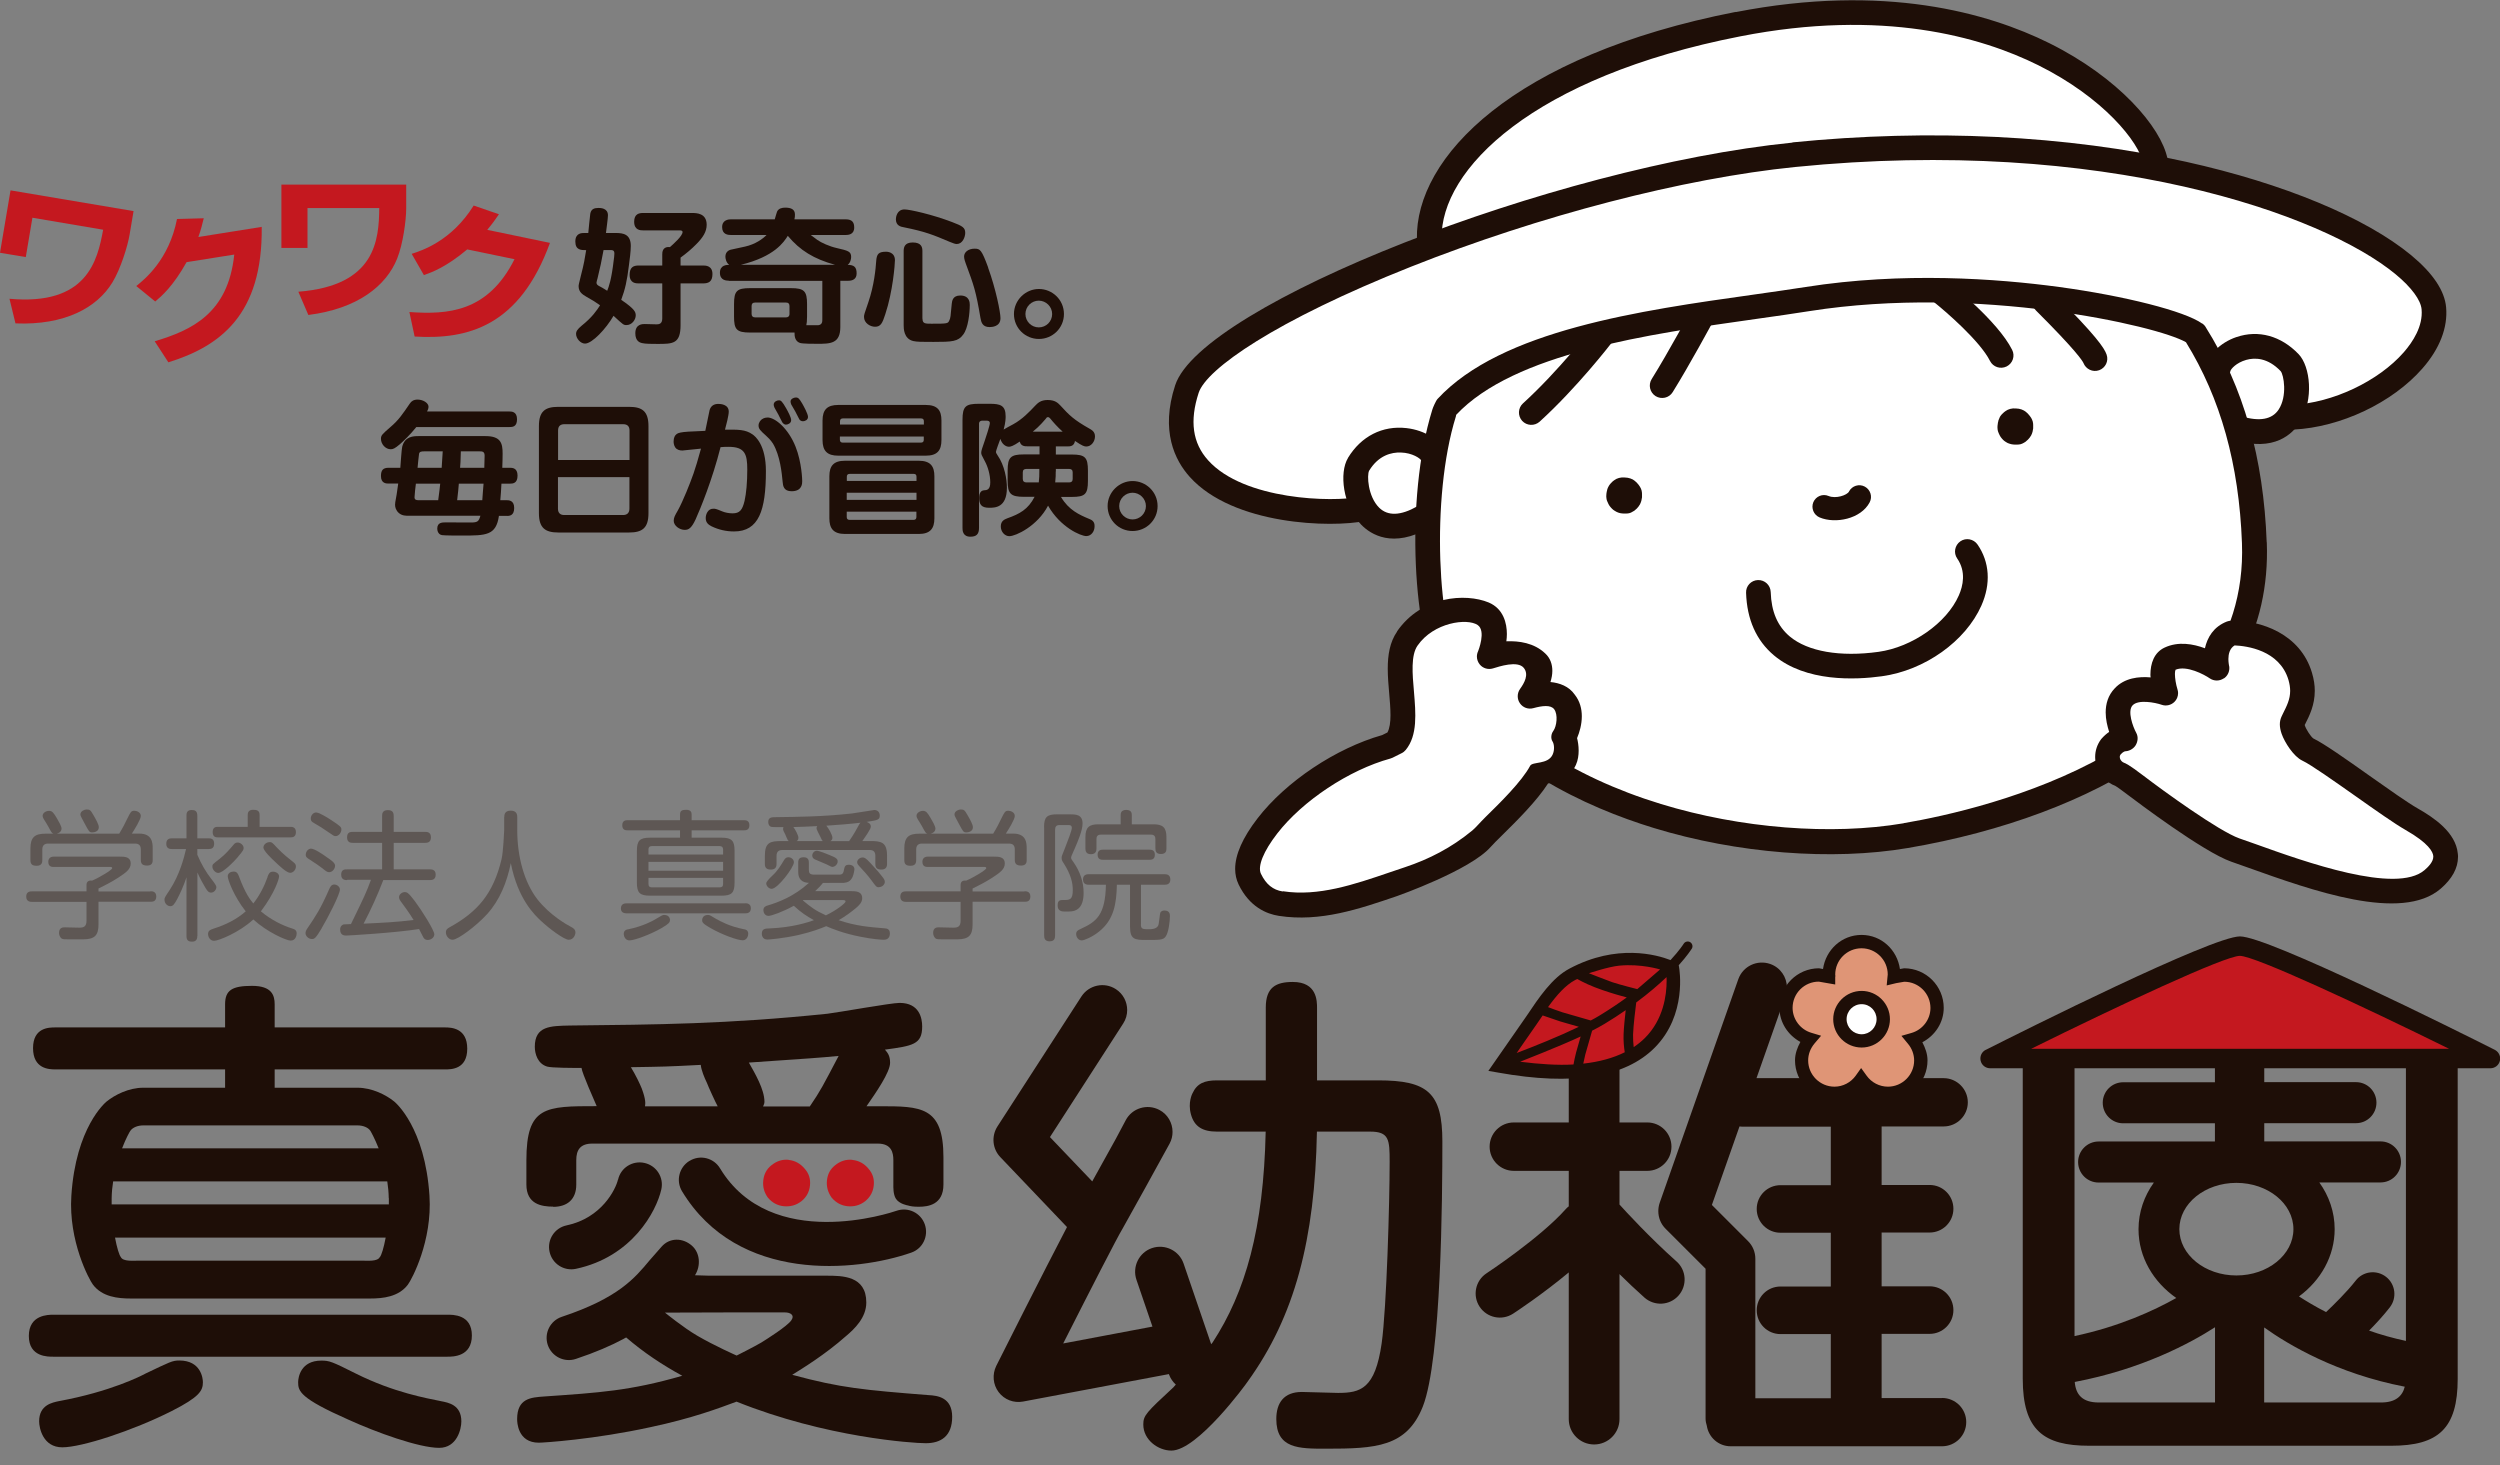 <svg width="157" height="92" viewBox="0 0 157 92" fill="none" xmlns="http://www.w3.org/2000/svg">
<rect x="0" y="0" width="157" height="92" fill="#808080" stroke="none"/>
<g clip-path="url(#clip0_96_1825)">
<path d="M3.47 67.159H14.136V68.309H8.995C8.089 68.309 7.21 68.758 6.695 69.175C6.615 69.241 4.758 70.794 4.481 75.096C4.296 77.932 5.591 80.35 5.836 80.674C6.417 81.448 7.409 81.547 8.208 81.547H23.243C24.043 81.547 25.034 81.448 25.616 80.674C25.86 80.35 27.156 77.932 26.971 75.096C26.693 70.794 24.836 69.241 24.757 69.175C24.241 68.758 23.362 68.309 22.45 68.309H17.249V67.159H27.949C28.332 67.159 29.343 67.159 29.343 65.857C29.343 64.555 28.332 64.522 27.949 64.522H17.249V63.068C17.249 62.507 17.071 61.912 15.828 61.912C14.586 61.912 14.136 62.176 14.136 63.068V64.522H3.47C3.086 64.522 2.075 64.522 2.075 65.824C2.075 67.126 3.08 67.159 3.47 67.159ZM23.851 78.943C23.713 79.24 23.052 79.168 22.701 79.168H8.737C8.38 79.168 7.726 79.24 7.587 78.943C7.488 78.824 7.342 78.361 7.223 77.72H24.221C24.102 78.361 23.957 78.824 23.858 78.943H23.851ZM24.42 75.242C24.42 75.374 24.42 75.513 24.42 75.638H7.012C7.012 75.506 7.012 75.374 7.012 75.242C7.019 74.878 7.052 74.528 7.105 74.191H24.321C24.373 74.528 24.407 74.878 24.413 75.242H24.42ZM23.257 71.012C23.296 71.072 23.527 71.481 23.779 72.116H7.666C7.911 71.481 8.142 71.072 8.188 71.012C8.334 70.801 8.658 70.675 8.995 70.675H22.45C22.794 70.675 23.118 70.801 23.257 71.012Z" fill="#1E0E07"/>
<path d="M28.088 82.564H3.351C3.027 82.564 1.811 82.564 1.811 83.899C1.811 85.234 3.027 85.201 3.351 85.201H28.094C28.451 85.201 29.634 85.201 29.634 83.866C29.634 82.531 28.418 82.564 28.094 82.564H28.088Z" fill="#1E0E07"/>
<path d="M27.678 87.99C26.819 87.812 24.744 87.455 22.371 86.272C20.831 85.499 20.686 85.446 20.177 85.446C18.875 85.446 18.723 86.51 18.723 86.807C18.723 87.369 18.842 87.812 21.862 89.147C23.613 89.947 26.31 90.925 27.579 90.925C28.702 90.925 28.973 89.742 28.973 89.266C28.973 88.228 28.174 88.083 27.671 87.99H27.678Z" fill="#1E0E07"/>
<path d="M11.261 85.439C10.819 85.439 10.667 85.532 9.127 86.265C8.862 86.411 6.933 87.395 3.734 87.984C3.291 88.076 2.458 88.222 2.458 89.259C2.458 89.676 2.696 90.892 3.912 90.892C5.128 90.892 8.327 89.854 10.786 88.612C12.53 87.726 12.742 87.336 12.742 86.801C12.742 86.563 12.623 85.439 11.261 85.439Z" fill="#1E0E07"/>
<path d="M49.52 72.843C49.93 72.882 50.267 73.074 50.544 73.405C50.802 73.702 50.908 74.046 50.868 74.436C50.829 74.845 50.65 75.176 50.333 75.433C50.003 75.691 49.633 75.79 49.223 75.751C48.826 75.711 48.496 75.533 48.225 75.215C47.987 74.885 47.888 74.522 47.934 74.132C47.974 73.742 48.139 73.424 48.436 73.186C48.767 72.915 49.13 72.797 49.527 72.836L49.52 72.843Z" fill="#C4181F"/>
<path d="M53.525 72.843C53.935 72.882 54.279 73.074 54.55 73.405C54.807 73.702 54.913 74.046 54.873 74.436C54.834 74.845 54.649 75.176 54.338 75.433C54.008 75.691 53.638 75.79 53.228 75.751C52.838 75.711 52.501 75.533 52.23 75.215C51.992 74.885 51.893 74.522 51.932 74.132C51.972 73.742 52.137 73.424 52.435 73.186C52.765 72.915 53.135 72.797 53.525 72.836V72.843Z" fill="#C4181F"/>
<path d="M38.807 74.085C38.668 74.68 37.789 76.491 35.582 76.954C34.829 77.112 34.346 77.852 34.511 78.606C34.67 79.359 35.41 79.842 36.164 79.683C39.686 78.936 41.213 76.094 41.53 74.7C41.702 73.947 41.233 73.206 40.479 73.034C39.726 72.863 38.979 73.332 38.814 74.085H38.807Z" fill="#1E0E07"/>
<path d="M34.736 75.79C35.622 75.79 36.19 75.321 36.19 74.396V72.856C36.19 72.235 36.428 71.818 37.195 71.818H55.124C55.984 71.818 56.103 72.38 56.103 72.856V74.396C56.103 74.541 56.083 75.01 56.268 75.288C56.479 75.612 56.995 75.698 56.995 75.698C57.206 75.757 57.352 75.784 57.709 75.784C58.27 75.784 59.248 75.665 59.248 74.389V72.671C59.248 69.472 57.828 69.472 55.217 69.472H54.417C55.012 68.613 55.898 67.338 55.898 66.743C55.898 66.267 55.719 66.095 55.574 65.917C57.325 65.679 57.913 65.593 57.913 64.463C57.913 63.934 57.735 62.982 56.492 62.982C55.957 62.982 52.673 63.577 51.959 63.663C45.621 64.317 41.233 64.344 35.78 64.403C34.564 64.43 33.586 64.43 33.586 65.738C33.586 66.181 33.765 66.802 34.359 66.981C34.624 67.067 36.078 67.067 36.52 67.067C36.554 67.397 37.32 69.109 37.472 69.466C34.24 69.466 33.057 69.466 33.057 72.869V74.383C33.057 75.625 34.003 75.777 34.749 75.777L34.736 75.79ZM52.666 66.313C51.655 68.236 51.542 68.474 50.855 69.486H47.921C47.98 69.367 48.007 69.274 48.007 69.188C48.007 68.415 47.412 67.41 47.029 66.73C50.968 66.459 51.417 66.432 52.659 66.313H52.666ZM44.008 66.875C44.035 67.199 44.246 67.701 44.392 67.999C44.478 68.236 44.953 69.274 45.072 69.479H40.506C40.532 69.3 40.565 69.063 40.301 68.355C40.182 68.058 39.944 67.556 39.62 67.02C41.662 66.987 41.874 66.987 44.002 66.875H44.008Z" fill="#1E0E07"/>
<path d="M43.301 72.902C42.647 73.299 42.435 74.158 42.832 74.812C46.341 80.615 53.783 79.868 57.226 78.665C57.953 78.414 58.33 77.621 58.079 76.894C57.827 76.167 57.034 75.784 56.307 76.035C55.99 76.147 48.43 78.685 45.218 73.371C44.821 72.711 43.962 72.499 43.308 72.902H43.301Z" fill="#1E0E07"/>
<path d="M9.444 55.97C9.543 55.97 9.814 55.97 9.814 56.301C9.814 56.631 9.57 56.631 9.444 56.631H6.186V58.046C6.186 58.733 5.955 58.984 5.241 58.991H4.349C4.051 58.991 3.946 58.991 3.866 58.938C3.76 58.858 3.708 58.706 3.708 58.587C3.708 58.237 3.965 58.237 4.064 58.237C4.084 58.237 4.943 58.257 4.97 58.257C5.234 58.257 5.433 58.211 5.433 57.821V56.638H2.016C1.93 56.638 1.646 56.638 1.646 56.307C1.646 55.977 1.91 55.977 2.016 55.977H5.433V55.574C5.433 55.395 5.532 55.27 5.783 55.303C6.239 55.111 7.045 54.629 7.045 54.523C7.045 54.444 6.986 54.444 6.867 54.444H3.364C3.278 54.444 3.033 54.444 3.033 54.12C3.033 53.908 3.166 53.796 3.377 53.796H7.521C7.818 53.796 8.208 53.796 8.208 54.232C8.208 54.583 7.911 54.801 7.435 55.111C6.946 55.428 6.556 55.614 6.186 55.799V55.984H9.444V55.97ZM7.488 52.349C7.726 51.965 7.845 51.714 7.997 51.404C8.202 50.994 8.235 50.915 8.433 50.915C8.572 50.915 8.843 51.001 8.843 51.245C8.843 51.457 8.446 52.098 8.281 52.349H8.737C9.556 52.349 9.589 52.917 9.589 53.281V54.001C9.589 54.113 9.589 54.358 9.239 54.358C8.935 54.358 8.843 54.232 8.843 54.001V53.353C8.843 53.096 8.73 52.977 8.473 52.977H3.027C2.769 52.977 2.657 53.109 2.657 53.353V54.001C2.657 54.127 2.65 54.371 2.307 54.371C2.036 54.371 1.91 54.285 1.91 54.014V53.287C1.91 52.574 2.194 52.355 2.848 52.355H3.357C3.252 52.322 3.232 52.276 3.027 51.899C2.994 51.827 2.796 51.516 2.763 51.463C2.736 51.417 2.677 51.324 2.677 51.232C2.677 51.047 2.895 50.921 3.08 50.921C3.285 50.921 3.371 51.053 3.562 51.371C3.668 51.549 3.866 51.886 3.866 52.038C3.866 52.151 3.794 52.296 3.562 52.355H7.488V52.349ZM5.862 51.179C6.021 51.457 6.206 51.774 6.206 51.952C6.206 52.223 5.908 52.276 5.803 52.276C5.611 52.276 5.598 52.243 5.314 51.714C5.076 51.278 5.049 51.225 5.049 51.146C5.049 50.928 5.327 50.835 5.426 50.835C5.644 50.835 5.684 50.868 5.862 51.179Z" fill="#5E5754"/>
<path d="M12.392 58.779C12.392 58.911 12.365 59.136 12.068 59.136C11.83 59.136 11.711 59.057 11.711 58.779V55.098C11.532 55.64 11.288 56.162 11.129 56.459C10.951 56.783 10.865 56.909 10.7 56.909C10.495 56.909 10.33 56.717 10.33 56.506C10.33 56.38 10.336 56.373 10.673 55.865C11.281 54.926 11.552 53.889 11.684 53.32H10.799C10.7 53.32 10.442 53.32 10.442 52.99C10.442 52.692 10.634 52.646 10.799 52.646H11.711V51.225C11.711 51.1 11.717 50.868 12.035 50.868C12.226 50.868 12.392 50.915 12.392 51.225V52.646H13.105C13.231 52.646 13.449 52.666 13.449 52.977C13.449 53.267 13.284 53.32 13.105 53.32H12.392V53.677C12.636 54.259 12.934 54.768 13.271 55.197C13.482 55.462 13.588 55.631 13.588 55.706C13.588 55.885 13.429 56.056 13.257 56.056C13.105 56.056 13.026 55.957 12.907 55.766C12.801 55.6 12.537 55.118 12.398 54.794V58.779H12.392ZM16.8 55.065C16.872 54.873 16.932 54.741 17.143 54.741C17.322 54.741 17.527 54.853 17.527 55.038C17.527 55.191 17.256 56.076 16.383 57.233C17.024 57.775 17.791 58.138 18.313 58.297C18.518 58.356 18.63 58.422 18.63 58.62C18.63 58.726 18.577 59.07 18.254 59.07C17.983 59.07 16.76 58.528 15.908 57.742C15.028 58.561 13.72 59.083 13.449 59.083C13.178 59.083 13.066 58.825 13.066 58.66C13.066 58.455 13.191 58.389 13.436 58.31C14.163 58.079 14.857 57.742 15.432 57.233C14.705 56.321 14.302 55.25 14.302 55.032C14.302 54.814 14.52 54.734 14.672 54.734C14.883 54.734 14.943 54.873 15.002 55.025C15.405 56.116 15.716 56.506 15.908 56.737C16.304 56.235 16.595 55.666 16.806 55.072L16.8 55.065ZM14.956 53.803C14.685 54.12 13.998 54.82 13.707 54.82C13.522 54.82 13.337 54.609 13.337 54.424C13.337 54.285 13.343 54.285 13.793 53.935C14.136 53.67 14.407 53.353 14.652 53.069C14.705 52.996 14.784 52.91 14.923 52.91C15.114 52.91 15.299 53.089 15.299 53.241C15.299 53.353 15.3 53.393 14.949 53.803H14.956ZM18.24 51.926C18.326 51.926 18.584 51.926 18.584 52.256C18.584 52.573 18.366 52.587 18.24 52.587H13.687C13.588 52.587 13.356 52.587 13.356 52.256C13.356 51.926 13.575 51.926 13.687 51.926H15.557V51.186C15.557 51.047 15.59 50.855 15.901 50.855C16.145 50.855 16.304 50.908 16.304 51.186V51.926H18.247H18.24ZM17.395 53.234C17.784 53.644 18.161 53.935 18.419 54.14C18.518 54.219 18.584 54.279 18.584 54.417C18.584 54.629 18.399 54.814 18.227 54.814C17.996 54.814 17.527 54.358 17.295 54.14C17.057 53.922 16.542 53.426 16.542 53.228C16.542 53.049 16.72 52.884 16.945 52.884C17.071 52.884 17.104 52.917 17.395 53.234Z" fill="#5E5754"/>
<path d="M20.203 58.297C19.82 58.938 19.741 58.971 19.589 58.971C19.377 58.971 19.186 58.786 19.186 58.601C19.186 58.495 19.238 58.396 19.324 58.27C19.807 57.556 20.117 57.114 20.686 55.812C20.739 55.699 20.811 55.547 20.99 55.547C21.155 55.547 21.347 55.68 21.347 55.865C21.347 56.162 20.6 57.623 20.197 58.297H20.203ZM19.536 53.294C19.741 53.294 20.276 53.651 20.507 53.822C20.772 54.001 21.043 54.179 21.043 54.364C21.043 54.55 20.884 54.774 20.666 54.774C20.554 54.774 20.474 54.715 20.21 54.503C20.051 54.378 19.84 54.232 19.397 53.948C19.285 53.875 19.179 53.816 19.205 53.624C19.232 53.433 19.384 53.294 19.536 53.294ZM19.873 51.027C20.064 51.027 20.613 51.377 20.844 51.529C21.406 51.899 21.439 51.952 21.439 52.098C21.439 52.289 21.274 52.507 21.082 52.507C20.977 52.507 20.97 52.501 20.607 52.25C20.316 52.045 20.018 51.853 19.721 51.688C19.542 51.589 19.516 51.536 19.516 51.371C19.516 51.272 19.628 51.02 19.866 51.02L19.873 51.027ZM21.796 55.27C21.697 55.27 21.426 55.27 21.426 54.926C21.426 54.583 21.677 54.596 21.796 54.596H23.997V52.93H22.153C22.054 52.93 21.796 52.93 21.796 52.587C21.796 52.243 22.027 52.243 22.153 52.243H23.997V51.245C23.997 51.139 23.997 50.875 24.347 50.875C24.618 50.875 24.724 50.981 24.724 51.245V52.243H26.706C26.806 52.243 27.063 52.243 27.063 52.587C27.063 52.91 26.832 52.93 26.706 52.93H24.724V54.596H26.991C27.096 54.596 27.361 54.596 27.361 54.926C27.361 55.243 27.143 55.27 26.991 55.27H24.07C23.713 56.208 23.296 57.12 22.834 58.006C24.109 57.947 24.902 57.907 25.973 57.775C25.682 57.292 25.391 56.916 25.167 56.605C25.087 56.492 25.061 56.426 25.061 56.34C25.061 56.156 25.266 56.023 25.411 56.023C25.556 56.023 25.642 56.05 26.052 56.592C26.508 57.2 27.275 58.429 27.275 58.673C27.275 58.885 27.057 59.03 26.865 59.03C26.673 59.03 26.601 58.905 26.561 58.819C26.528 58.746 26.356 58.409 26.317 58.343C24.79 58.587 21.855 58.753 21.743 58.753C21.644 58.753 21.36 58.753 21.36 58.376C21.36 58.138 21.525 58.072 21.578 58.052C21.604 58.052 22.014 58.032 22.041 58.032C22.906 56.248 23.006 56.05 23.296 55.25H21.803L21.796 55.27Z" fill="#5E5754"/>
<path d="M31.67 51.305C31.67 51.205 31.67 50.908 32.073 50.908C32.476 50.908 32.483 51.199 32.483 51.305V52.131C32.483 53.796 32.919 55.402 33.745 56.473C34.544 57.49 35.615 58.079 35.853 58.204C35.992 58.277 36.137 58.363 36.137 58.561C36.137 58.693 36.032 59.017 35.714 59.017C35.437 59.017 34.518 58.343 33.976 57.834C33.573 57.457 32.522 56.466 32.079 54.206C31.841 55.382 31.392 56.526 30.586 57.411C29.885 58.178 28.742 59.017 28.425 59.017C28.167 59.017 28.002 58.753 28.002 58.554C28.002 58.376 28.108 58.303 28.24 58.231C29.978 57.272 30.976 56.142 31.498 53.955C31.604 53.519 31.663 52.184 31.663 52.131V51.305H31.67Z" fill="#5E5754"/>
<path d="M46.797 56.724C46.877 56.724 47.154 56.724 47.154 57.041C47.154 57.358 46.883 57.358 46.797 57.358H39.362C39.283 57.358 38.992 57.358 38.992 57.054C38.992 56.73 39.27 56.73 39.362 56.73H46.797V56.724ZM42.706 52.606V52.144H39.409C39.309 52.144 39.078 52.144 39.078 51.827C39.078 51.509 39.323 51.509 39.409 51.509H42.706V51.159C42.706 50.921 42.812 50.855 43.09 50.855C43.414 50.855 43.434 51.04 43.434 51.159V51.509H46.731C46.817 51.509 47.062 51.509 47.062 51.827C47.062 52.144 46.817 52.144 46.731 52.144H43.434V52.606H45.31C45.958 52.606 46.13 52.798 46.13 53.426V55.435C46.13 56.076 45.945 56.248 45.31 56.248H40.823C40.175 56.248 39.997 56.063 39.997 55.435V53.426C39.997 52.785 40.182 52.606 40.823 52.606H42.7H42.706ZM42.072 57.788C42.072 57.92 42.019 58.006 41.537 58.29C40.816 58.7 39.832 59.057 39.528 59.057C39.27 59.057 39.171 58.799 39.171 58.654C39.171 58.416 39.356 58.369 39.468 58.356C40.38 58.171 41.021 57.814 41.127 57.748C41.59 57.471 41.609 57.457 41.709 57.457C42.059 57.457 42.079 57.742 42.079 57.788H42.072ZM40.724 53.664H45.41V53.347C45.41 53.208 45.337 53.135 45.198 53.135H40.942C40.79 53.135 40.724 53.208 40.724 53.347V53.664ZM45.41 54.127H40.724V54.682H45.41V54.127ZM40.724 55.131V55.514C40.724 55.673 40.803 55.726 40.942 55.726H45.198C45.33 55.726 45.41 55.673 45.41 55.514V55.131H40.724ZM45.033 57.735C45.191 57.834 45.833 58.184 46.692 58.35C46.817 58.369 46.989 58.402 46.989 58.647C46.989 58.799 46.89 59.05 46.639 59.05C46.308 59.05 45.337 58.693 44.61 58.277C44.121 57.999 44.094 57.907 44.094 57.788C44.094 57.735 44.114 57.457 44.464 57.457C44.57 57.457 44.59 57.477 45.033 57.742V57.735Z" fill="#5E5754"/>
<path d="M53.453 55.964C53.723 55.964 54.146 55.964 54.146 56.413C54.146 56.671 53.941 56.869 53.743 57.034C53.486 57.252 53.056 57.57 52.666 57.788C53.763 58.158 54.589 58.217 55.534 58.297C55.673 58.303 55.885 58.33 55.885 58.614C55.885 58.7 55.878 59.017 55.501 59.017C55.369 59.017 54.801 58.984 54.027 58.825C52.963 58.614 52.283 58.336 51.886 58.164C51.556 58.303 51.007 58.515 50.194 58.706C49.183 58.938 48.278 59.004 48.192 59.004C47.848 59.004 47.842 58.673 47.842 58.634C47.842 58.316 48.073 58.31 48.357 58.303C49.778 58.244 50.743 57.92 51.113 57.788C50.637 57.517 50.313 57.312 49.851 56.882C49.176 57.259 48.443 57.517 48.264 57.517C48.033 57.517 47.941 57.305 47.941 57.16C47.941 56.949 48.099 56.896 48.212 56.863C48.859 56.671 49.864 56.301 50.802 55.442C50.597 55.435 50.128 55.395 50.128 54.748V54.179C50.128 53.941 50.214 53.836 50.478 53.836C50.776 53.836 50.796 54.054 50.796 54.173V54.629C50.796 54.84 50.875 54.906 51.053 54.926H52.712C52.944 54.926 52.97 54.801 53.016 54.55C53.049 54.391 53.115 54.305 53.307 54.305C53.433 54.305 53.657 54.358 53.657 54.583C53.657 54.682 53.605 54.913 53.545 55.065C53.419 55.336 53.248 55.415 53.01 55.442C52.877 55.448 51.906 55.448 51.681 55.448C51.582 55.574 51.45 55.726 51.192 55.964H53.466H53.453ZM54.642 52.818C55.31 52.818 55.706 52.864 55.706 53.73V54.265C55.706 54.483 55.594 54.609 55.349 54.609C55.105 54.609 54.972 54.523 54.972 54.265V53.756C54.972 53.512 54.873 53.38 54.616 53.38H49.137C48.892 53.38 48.767 53.492 48.767 53.756V54.265C48.767 54.503 48.635 54.609 48.41 54.609C48.185 54.609 48.033 54.53 48.033 54.265V53.763C48.033 52.897 48.357 52.818 49.097 52.818H49.533C49.48 52.772 49.461 52.758 49.381 52.56C49.309 52.382 49.295 52.355 49.229 52.236C49.176 52.131 49.176 52.084 49.176 52.058C49.176 51.998 49.196 51.972 49.203 51.946C48.945 51.946 48.509 51.946 48.436 51.926C48.278 51.88 48.245 51.721 48.245 51.622C48.245 51.318 48.476 51.318 48.734 51.318C50.075 51.298 51.648 51.291 53.492 51.087C53.723 51.06 54.86 50.868 54.906 50.868C55.204 50.868 55.25 51.126 55.25 51.212C55.25 51.476 55.138 51.509 54.424 51.615C54.563 51.661 54.688 51.747 54.688 51.913C54.688 52.078 54.305 52.6 54.153 52.818H54.642ZM49.857 54.153C49.857 54.47 48.84 55.818 48.463 55.818C48.278 55.818 48.119 55.633 48.119 55.475C48.119 55.391 48.256 55.221 48.529 54.966C48.826 54.695 49.031 54.358 49.249 53.994C49.348 53.842 49.441 53.836 49.54 53.836C49.639 53.836 49.857 53.935 49.857 54.153ZM51.675 52.818C51.615 52.765 51.602 52.739 51.523 52.56C51.49 52.481 51.278 52.111 51.278 52.018C51.278 51.946 51.305 51.913 51.324 51.88C50.948 51.906 50.102 51.932 49.824 51.939C49.93 52.071 50.141 52.455 50.141 52.613C50.141 52.739 50.082 52.778 50.036 52.818H51.675ZM50.439 56.526L50.419 56.545C50.908 56.955 51.192 57.18 51.866 57.484C52.541 57.16 53.102 56.717 53.102 56.611C53.102 56.532 53.003 56.526 52.944 56.526H50.432H50.439ZM52.289 54.444C52.23 54.444 52.177 54.424 51.913 54.285C51.8 54.232 51.278 54.014 51.172 53.968C51.1 53.935 51.007 53.862 51.007 53.73C51.007 53.598 51.12 53.426 51.298 53.426C51.43 53.426 51.939 53.631 52.098 53.697C52.534 53.875 52.606 53.941 52.606 54.107C52.606 54.259 52.448 54.437 52.289 54.437V54.444ZM53.327 52.818C53.611 52.415 53.809 52.045 53.836 51.992C53.968 51.747 53.988 51.714 54.041 51.668C53.426 51.741 52.435 51.82 51.893 51.853C52.025 52.005 52.276 52.421 52.276 52.62C52.276 52.745 52.197 52.785 52.151 52.825H53.327V52.818ZM55.197 55.719C55.039 55.719 55.012 55.673 54.735 55.296C54.477 54.946 54.259 54.715 53.935 54.364C53.902 54.331 53.829 54.239 53.829 54.146C53.829 53.994 53.994 53.849 54.173 53.849C54.285 53.849 54.378 53.882 54.688 54.226C55.025 54.583 55.296 54.9 55.382 55.025C55.495 55.164 55.567 55.263 55.567 55.382C55.567 55.541 55.402 55.713 55.197 55.713V55.719Z" fill="#5E5754"/>
<path d="M64.337 55.97C64.436 55.97 64.707 55.97 64.707 56.301C64.707 56.631 64.463 56.631 64.337 56.631H61.079V58.046C61.079 58.733 60.848 58.984 60.134 58.991H59.242C58.944 58.991 58.839 58.991 58.759 58.938C58.654 58.858 58.601 58.706 58.601 58.587C58.601 58.237 58.852 58.237 58.958 58.237C58.977 58.237 59.837 58.257 59.863 58.257C60.127 58.257 60.326 58.211 60.326 57.821V56.638H56.909C56.823 56.638 56.539 56.638 56.539 56.307C56.539 55.977 56.803 55.977 56.909 55.977H60.326V55.574C60.326 55.395 60.425 55.27 60.676 55.303C61.132 55.111 61.938 54.629 61.938 54.523C61.938 54.444 61.879 54.444 61.76 54.444H58.257C58.171 54.444 57.927 54.444 57.927 54.12C57.927 53.908 58.059 53.796 58.27 53.796H62.414C62.712 53.796 63.101 53.796 63.101 54.232C63.101 54.583 62.804 54.801 62.328 55.111C61.839 55.428 61.449 55.614 61.079 55.799V55.984H64.337V55.97ZM62.374 52.349C62.612 51.965 62.731 51.714 62.883 51.404C63.088 50.994 63.121 50.915 63.319 50.915C63.458 50.915 63.729 51.001 63.729 51.245C63.729 51.457 63.333 52.098 63.167 52.349H63.623C64.443 52.349 64.476 52.917 64.476 53.281V54.001C64.476 54.113 64.476 54.358 64.126 54.358C63.822 54.358 63.729 54.232 63.729 54.001V53.353C63.729 53.096 63.617 52.977 63.359 52.977H57.907C57.649 52.977 57.537 53.109 57.537 53.353V54.001C57.537 54.127 57.53 54.371 57.187 54.371C56.916 54.371 56.79 54.285 56.79 54.014V53.287C56.79 52.574 57.068 52.355 57.728 52.355H58.237C58.132 52.322 58.112 52.276 57.907 51.899C57.874 51.827 57.675 51.516 57.642 51.463C57.616 51.417 57.557 51.324 57.557 51.232C57.557 51.047 57.775 50.921 57.96 50.921C58.165 50.921 58.251 51.053 58.442 51.371C58.548 51.549 58.746 51.886 58.746 52.038C58.746 52.151 58.673 52.296 58.442 52.355H62.368L62.374 52.349ZM60.755 51.179C60.914 51.457 61.099 51.774 61.099 51.952C61.099 52.223 60.801 52.276 60.696 52.276C60.504 52.276 60.491 52.243 60.207 51.714C59.969 51.278 59.942 51.225 59.942 51.146C59.942 50.928 60.227 50.835 60.319 50.835C60.537 50.835 60.577 50.868 60.755 51.179Z" fill="#5E5754"/>
<path d="M65.566 51.952C65.566 51.304 65.751 51.139 66.392 51.139H67.133C67.562 51.139 67.985 51.139 67.985 51.721C67.985 52.144 67.695 52.825 67.496 53.281C67.305 53.71 67.265 53.796 67.265 53.862C67.265 53.941 67.311 54.001 67.43 54.166C67.813 54.721 68.051 55.376 68.051 56.056C68.051 56.486 67.972 56.935 67.615 57.134C67.424 57.246 67.238 57.246 66.842 57.246C66.65 57.246 66.419 57.186 66.419 56.869C66.419 56.519 66.578 56.519 66.816 56.519C67.159 56.519 67.371 56.519 67.371 55.904C67.371 55.415 67.245 54.92 66.809 54.226C66.71 54.087 66.67 54.008 66.67 53.869C66.67 53.77 66.697 53.717 66.882 53.254C67.073 52.778 67.311 52.137 67.311 51.998C67.311 51.813 67.172 51.813 67.08 51.813H66.538C66.333 51.813 66.26 51.919 66.26 52.104V58.746C66.26 58.931 66.214 59.116 65.917 59.116C65.593 59.116 65.573 58.885 65.573 58.746V51.952H65.566ZM71.647 58.052C71.647 58.356 71.779 58.356 72.175 58.356C72.528 58.356 72.724 58.248 72.763 58.032C72.79 57.92 72.836 57.424 72.863 57.332C72.909 57.2 73.048 57.18 73.127 57.18C73.471 57.18 73.471 57.438 73.471 57.53C73.471 57.834 73.391 58.568 73.2 58.819C73.041 59.03 72.869 59.03 71.964 59.03C71.27 59.03 70.966 58.997 70.966 58.204V55.561H70.14C70.113 56.764 69.955 57.755 69.023 58.502C68.6 58.845 68.084 59.057 67.932 59.057C67.714 59.057 67.582 58.839 67.582 58.66C67.582 58.475 67.695 58.416 67.853 58.343C68.871 57.88 69.413 57.457 69.452 55.561H68.388C68.289 55.561 68.012 55.561 68.012 55.23C68.012 54.9 68.296 54.9 68.388 54.9H73.127C73.226 54.9 73.497 54.9 73.497 55.23C73.497 55.561 73.233 55.561 73.127 55.561H71.653V58.046L71.647 58.052ZM72.446 51.767C73.008 51.767 73.252 51.952 73.252 52.574V53.274C73.252 53.4 73.246 53.631 72.909 53.631C72.611 53.631 72.559 53.466 72.559 53.274V52.692C72.559 52.54 72.499 52.415 72.281 52.415H69.135C68.924 52.415 68.858 52.527 68.858 52.692V53.274C68.858 53.373 68.858 53.644 68.514 53.644C68.19 53.644 68.164 53.426 68.164 53.274V52.574C68.164 51.939 68.421 51.767 68.97 51.767H70.378V51.186C70.378 51.106 70.378 50.862 70.728 50.862C71.045 50.862 71.078 51.053 71.078 51.186V51.767H72.446ZM69.274 53.994C69.175 53.994 68.93 53.994 68.93 53.677C68.93 53.36 69.175 53.36 69.274 53.36H72.182C72.288 53.36 72.525 53.36 72.525 53.677C72.525 53.994 72.288 53.994 72.182 53.994H69.274Z" fill="#5E5754"/>
<path d="M67.014 77.046C65.586 79.775 62.936 85.036 62.566 85.776C62.302 86.312 62.355 86.946 62.712 87.422C63.068 87.898 63.663 88.129 64.251 88.017L73.411 86.292V86.312C73.504 86.569 73.656 86.781 73.841 86.953L73.689 87.125C71.984 88.704 71.799 88.889 71.799 89.457C71.799 90.436 72.744 91.097 73.563 91.097C75.202 91.097 78.262 86.913 78.355 86.761C81.315 82.657 82.578 77.839 82.703 71.065H86.041C87.237 71.065 87.27 71.567 87.27 72.955C87.27 75.513 87.078 82.155 86.768 84.362C86.358 87.224 85.446 87.475 84.025 87.475C83.681 87.475 82.075 87.415 81.758 87.415C80.621 87.415 80.152 88.109 80.152 89.114C80.152 90.978 81.567 90.978 83.272 90.978C86.391 90.978 88.341 90.878 89.352 88.334C90.522 85.367 90.581 75.156 90.581 71.686C90.581 68.633 89.669 67.847 86.55 67.847H82.71V63.306C82.71 62.864 82.71 61.667 81.19 61.667C80.119 61.667 79.491 62.011 79.491 63.273V67.847H76.431C75.645 67.847 75.176 68.032 74.885 68.666C74.885 68.666 74.581 69.228 74.793 69.988C75.004 70.748 75.513 71.065 76.425 71.065H79.485C79.353 77.145 78.222 81.15 76.141 84.322L76.061 84.415L74.33 79.353C74.052 78.54 73.167 78.103 72.341 78.381C71.528 78.659 71.091 79.551 71.369 80.37L72.374 83.311C71.105 83.549 68.745 83.999 66.769 84.369C68.395 81.157 70.193 77.647 70.49 77.172C70.622 76.96 73.253 72.189 73.451 71.819C73.576 71.587 73.636 71.336 73.636 71.085C73.636 70.523 73.338 69.981 72.81 69.704C72.05 69.3 71.098 69.585 70.695 70.351C70.503 70.715 70.292 71.105 70.08 71.508C70.08 71.508 68.996 73.457 68.593 74.191C67.721 73.272 66.578 72.083 65.937 71.409C66.954 69.829 70.536 64.278 70.536 64.278C70.708 64.013 70.787 63.723 70.787 63.432C70.787 62.916 70.536 62.414 70.074 62.117C69.347 61.647 68.382 61.859 67.913 62.579L62.639 70.741C62.249 71.349 62.322 72.149 62.824 72.671L67.007 77.059L67.014 77.046Z" fill="#1E0E07"/>
<path d="M156.392 66.478C156.392 66.478 142.361 59.42 140.663 59.42C138.964 59.42 124.974 66.478 124.974 66.478H156.392Z" fill="#C4181F"/>
<path d="M124.703 65.93C124.451 66.055 124.319 66.34 124.385 66.617C124.451 66.895 124.696 67.087 124.98 67.087H156.399C156.683 67.087 156.927 66.895 156.993 66.617C157.06 66.346 156.927 66.062 156.676 65.93C154.31 64.74 142.427 58.806 140.67 58.806C138.912 58.806 127.062 64.74 124.709 65.93H124.703ZM140.663 60.028C141.601 60.028 148.276 63.141 153.801 65.864H127.558C133.063 63.141 139.724 60.028 140.663 60.028Z" fill="#1E0E07"/>
<path d="M127.029 66.188V86.589C127.029 89.808 128.331 90.793 131.199 90.793H150.173C153.134 90.793 154.343 89.709 154.343 86.589V66.188H127.035H127.029ZM151.092 66.32V84.21C150.266 84.032 149.492 83.814 148.779 83.562C149.215 83.12 149.691 82.604 150.08 82.102C150.543 81.507 150.437 80.648 149.843 80.185C149.248 79.723 148.389 79.828 147.933 80.43C147.371 81.15 146.538 81.963 146.076 82.399C145.408 82.056 144.833 81.712 144.377 81.415C145.745 80.41 146.617 78.883 146.617 77.191C146.617 76.114 146.261 75.103 145.653 74.257H149.499C150.206 74.257 150.781 73.682 150.781 72.968C150.781 72.255 150.206 71.68 149.499 71.68H142.196V70.536H147.959C148.666 70.536 149.241 69.961 149.241 69.248C149.241 68.534 148.666 67.959 147.959 67.959H142.196V66.313H151.105L151.092 66.32ZM140.445 74.284C142.421 74.284 144.027 75.585 144.027 77.191C144.027 78.797 142.421 80.099 140.445 80.099C138.469 80.099 136.863 78.797 136.863 77.191C136.863 75.585 138.469 74.284 140.445 74.284ZM139.097 66.32V67.966H133.334C132.627 67.966 132.052 68.54 132.052 69.254C132.052 69.968 132.627 70.543 133.334 70.543H139.097V71.686H131.794C131.087 71.686 130.505 72.261 130.505 72.975C130.505 73.689 131.08 74.264 131.794 74.264H135.263C134.655 75.11 134.299 76.121 134.299 77.198C134.299 78.949 135.23 80.509 136.671 81.514C135.263 82.307 133.083 83.311 130.28 83.906V66.32H139.097ZM130.294 86.787C134.51 85.988 137.557 84.349 139.103 83.351V88.076H131.8C130.769 88.076 130.36 87.581 130.294 86.787ZM149.532 88.076H142.19V83.364C143.723 84.461 146.769 86.265 151.019 87.085C150.867 87.693 150.424 88.076 149.532 88.076Z" fill="#1E0E07"/>
<path d="M121.947 87.799H118.166V83.767H121.18C122.006 83.767 122.674 83.1 122.674 82.274C122.674 81.448 122.006 80.78 121.18 80.78H118.166V77.403H121.18C122.006 77.403 122.674 76.736 122.674 75.909C122.674 75.083 122.006 74.416 121.18 74.416H118.166V70.741H122.059C122.898 70.741 123.579 70.061 123.579 69.228C123.579 68.395 122.898 67.708 122.059 67.708H110.308C111.28 64.945 112.126 62.54 112.126 62.54C112.185 62.368 112.218 62.189 112.218 62.017C112.218 61.37 111.815 60.762 111.168 60.537C110.348 60.253 109.456 60.676 109.165 61.495L104.228 75.539C104.169 75.711 104.142 75.889 104.142 76.061C104.142 76.471 104.301 76.874 104.605 77.172C104.605 77.172 106.449 79.016 107.11 79.676V89.087C107.11 89.246 107.143 89.398 107.189 89.543C107.301 90.264 107.923 90.826 108.683 90.826H121.96C122.799 90.826 123.48 90.145 123.48 89.305C123.48 88.466 122.799 87.792 121.96 87.792L121.947 87.799ZM109.244 70.741C109.291 70.741 109.337 70.754 109.39 70.754H114.974V74.429H111.815C110.989 74.429 110.322 75.097 110.322 75.923C110.322 76.749 110.989 77.416 111.815 77.416H114.974V80.793H111.815C110.989 80.793 110.322 81.461 110.322 82.287C110.322 83.113 110.989 83.781 111.815 83.781H114.974V87.812H110.236V79.049C110.236 78.632 110.07 78.229 109.773 77.938C109.773 77.938 108.326 76.491 107.506 75.671C107.724 75.057 108.438 73.028 109.238 70.748L109.244 70.741Z" fill="#1E0E07"/>
<path d="M101.704 73.53H103.448C104.288 73.53 104.968 72.849 104.968 72.01C104.968 71.171 104.288 70.49 103.448 70.49H101.704V64.218C101.704 63.339 100.99 62.626 100.111 62.626C99.232 62.626 98.518 63.339 98.518 64.218V70.49H95.068C94.229 70.49 93.548 71.171 93.548 72.01C93.548 72.849 94.229 73.53 95.068 73.53H98.518V75.757C98.445 75.81 98.379 75.876 98.32 75.942C96.721 77.74 93.39 79.941 93.357 79.961C92.656 80.417 92.458 81.362 92.92 82.062C93.383 82.763 94.322 82.954 95.022 82.498C95.128 82.432 96.853 81.296 98.518 79.908V89.121C98.518 89.999 99.232 90.713 100.111 90.713C100.99 90.713 101.704 89.999 101.704 89.121V80.013C102.193 80.496 102.721 80.998 103.27 81.487C103.898 82.042 104.856 81.99 105.411 81.362C105.966 80.734 105.913 79.775 105.286 79.22C103.627 77.747 102.06 76.041 101.704 75.645V73.53Z" fill="#1E0E07"/>
<path d="M39.184 84.071C38.371 84.507 37.38 84.937 36.164 85.34C35.437 85.585 34.644 85.188 34.399 84.461C34.155 83.728 34.551 82.941 35.278 82.697C38.84 81.514 39.871 80.258 40.79 79.154L41.55 78.288C42.059 77.714 42.872 77.72 43.453 78.229C43.975 78.692 44.015 79.505 43.645 80.086L44.537 80.113H51.886C52.897 80.113 54.404 80.113 54.404 81.798C54.404 82.749 53.664 83.457 53.129 83.906C51.794 85.089 50.373 85.948 49.752 86.338C52.831 87.171 54.252 87.29 58.317 87.614C58.878 87.64 59.797 87.759 59.797 88.975C59.797 90.191 59.09 90.634 58.138 90.634C57.339 90.634 51.86 90.277 46.255 88.023C45.132 88.44 43.499 89.061 40.863 89.623C37.334 90.396 34.135 90.601 33.837 90.601C32.502 90.601 32.476 89.299 32.476 89.12C32.476 87.819 33.335 87.759 34.161 87.7C37.598 87.462 39.587 87.343 42.845 86.398C41.576 85.704 40.413 84.93 39.323 83.992L39.177 84.071H39.184ZM43.784 83.88C44.854 84.507 46.262 85.129 46.262 85.129C46.262 85.129 47.432 84.54 47.802 84.316C48.126 84.118 49.434 83.291 49.692 82.921C49.923 82.591 49.646 82.419 49.282 82.419H45.978C45.568 82.419 41.761 82.432 41.761 82.432C41.761 82.432 42.918 83.377 43.784 83.88Z" fill="#1E0E07"/>
<path d="M121.649 63.3C121.649 62.156 120.724 61.231 119.587 61.231C119.363 61.231 119.158 61.277 118.953 61.337C118.953 61.291 118.966 61.244 118.966 61.198C118.966 60.061 118.034 59.136 116.904 59.136C115.774 59.136 114.836 60.061 114.836 61.198C114.836 61.244 114.849 61.291 114.849 61.337C114.65 61.277 114.446 61.231 114.234 61.231C113.091 61.231 112.166 62.15 112.166 63.3C112.166 64.231 112.793 65.011 113.639 65.263C113.329 65.619 113.137 66.082 113.137 66.597C113.137 67.741 114.062 68.659 115.206 68.659C115.893 68.659 116.508 68.309 116.878 67.787C117.254 68.309 117.869 68.659 118.556 68.659C119.693 68.659 120.618 67.734 120.618 66.597C120.618 66.089 120.427 65.632 120.129 65.276C120.995 65.031 121.636 64.245 121.636 63.3H121.649Z" fill="#DF9576"/>
<path d="M114.485 60.854C114.373 60.834 114.234 60.808 114.234 60.808C112.866 60.808 111.749 61.925 111.749 63.293C111.749 64.198 112.278 65.005 113.064 65.434C112.866 65.798 112.727 66.181 112.727 66.591C112.727 67.959 113.844 69.076 115.212 69.076C115.84 69.076 116.435 68.825 116.884 68.402C117.34 68.825 117.942 69.076 118.563 69.076C119.931 69.076 121.048 67.966 121.048 66.591C121.048 66.188 120.909 65.811 120.724 65.454C121.524 65.031 122.066 64.218 122.066 63.293C122.066 61.925 120.955 60.808 119.581 60.808C119.581 60.808 119.435 60.834 119.316 60.854C119.144 59.651 118.153 58.713 116.904 58.713C115.655 58.713 114.657 59.651 114.485 60.854ZM115.265 61.324L115.252 61.205C115.252 60.293 115.992 59.552 116.904 59.552C117.816 59.552 118.55 60.293 118.55 61.198L118.536 61.337L118.484 61.885L119.085 61.74L119.587 61.654C120.493 61.654 121.233 62.394 121.233 63.3C121.233 64.027 120.737 64.674 120.03 64.873L119.409 65.051L119.819 65.547C120.07 65.844 120.208 66.221 120.208 66.597C120.208 67.503 119.468 68.243 118.563 68.243C118.034 68.243 117.532 67.985 117.221 67.549L116.878 67.073L116.541 67.549C116.23 67.985 115.728 68.243 115.206 68.243C114.294 68.243 113.553 67.503 113.553 66.597C113.553 66.207 113.692 65.844 113.95 65.533L114.366 65.044L113.752 64.859C113.058 64.654 112.575 64.007 112.575 63.293C112.575 62.381 113.315 61.647 114.221 61.647L115.252 61.826V61.324H115.265Z" fill="#1E0E07"/>
<path d="M115.549 64.007C115.549 63.253 116.164 62.645 116.911 62.645C117.657 62.645 118.272 63.253 118.272 64.007C118.272 64.76 117.664 65.368 116.911 65.368C116.157 65.368 115.549 64.76 115.549 64.007Z" fill="white"/>
<path d="M115.126 64.007C115.126 64.985 115.926 65.785 116.911 65.785C117.895 65.785 118.688 64.985 118.688 64.007C118.688 63.029 117.889 62.229 116.911 62.229C115.932 62.229 115.126 63.029 115.126 64.007ZM115.966 64.007C115.966 63.485 116.389 63.062 116.911 63.062C117.433 63.062 117.849 63.485 117.849 64.007C117.849 64.529 117.426 64.952 116.911 64.952C116.395 64.952 115.966 64.529 115.966 64.007Z" fill="#1E0E07"/>
<path d="M105.2 60.887C105.2 60.887 106.013 69.076 94.209 66.862C94.209 66.862 94.949 65.758 95.392 65.163C96.436 63.769 97.434 61.826 98.789 61.105C102.239 59.275 105.206 60.881 105.206 60.881L105.2 60.887Z" fill="#C4181F"/>
<path d="M106.237 59.585C106.211 59.625 105.973 60.008 105.424 60.616L105.444 60.729C105.464 60.848 105.966 63.736 103.911 65.798C102.047 67.668 98.749 68.197 94.117 67.364L93.469 67.252L95.842 63.842C96.648 62.639 97.474 61.403 98.564 60.828C101.532 59.248 104.043 59.956 104.909 60.293C105.484 59.671 105.728 59.281 105.735 59.268C105.821 59.129 106.006 59.083 106.145 59.169C106.284 59.255 106.33 59.44 106.244 59.579L106.237 59.585ZM102.754 62.963C102.708 63.333 102.576 64.383 102.556 64.972C102.556 65.249 102.563 65.514 102.596 65.758C102.854 65.586 103.091 65.395 103.303 65.183C104.466 64.02 104.664 62.493 104.664 61.594C104.664 61.515 104.664 61.436 104.658 61.363C104.162 61.833 103.541 62.374 102.754 62.956V62.963ZM99.053 61.482L98.915 61.548C98.307 61.872 97.758 62.5 97.236 63.22L97.216 63.247C97.487 63.352 97.798 63.465 98.135 63.577L99.899 64.086C100.091 63.987 100.276 63.881 100.441 63.782C101.082 63.392 101.651 63.009 102.16 62.639C101.809 62.546 101.287 62.401 100.633 62.176C99.933 61.938 99.404 61.681 99.053 61.482ZM100.778 64.291C100.54 64.436 100.27 64.582 99.985 64.727L99.556 66.227C99.51 66.432 99.463 66.624 99.43 66.796C100.441 66.683 101.307 66.445 102.034 66.082C101.981 65.751 101.948 65.368 101.961 64.958C101.975 64.535 102.041 63.914 102.094 63.438C101.69 63.716 101.254 64.007 100.778 64.291ZM98.816 66.849C98.855 66.624 98.908 66.373 98.981 66.089L99.265 65.091C98.003 65.685 95.465 66.677 95.465 66.677C96.661 66.829 97.844 66.908 98.816 66.849ZM97.983 64.146C97.567 64.007 96.879 63.769 96.879 63.769C96.76 63.941 96.641 64.119 96.522 64.291L95.69 65.487C95.69 65.487 95.485 65.785 95.247 66.128C96.364 65.705 97.89 65.091 99.153 64.483L97.983 64.146ZM104.248 60.881C104.248 60.881 103.072 60.511 101.69 60.643C101.003 60.709 99.787 61.119 99.787 61.119C99.787 61.119 100.798 61.522 101.248 61.681C101.697 61.833 102.821 62.117 102.821 62.117L104.248 60.887V60.881Z" fill="#1E0E07"/>
<path d="M144.549 24.75C144.549 23.693 143.954 22.173 142.632 21.578C142.018 21.3 140.451 21.512 139.923 22.107C139.566 22.503 139.341 22.51 138.931 22.767C138.601 22.087 138.006 21.492 137.61 20.851C135.832 19.813 124.874 17.276 114.346 18.934C113.309 19.1 111.029 19.298 109.852 19.463C103.065 20.421 94.593 21.525 90.951 25.411C90.951 25.444 90.581 27.559 90.422 28.649C90.019 28.385 89.722 28.253 89.431 27.922C88.902 27.328 87.25 27.526 86.589 27.658C85.928 27.79 84.805 29.112 84.871 30.632C84.917 31.689 86.589 33.077 87.779 33.077C88.4 33.077 89.338 32.872 89.894 32.615C89.728 36.666 90.317 40.763 91.281 42.264C93.661 45.958 98.089 49.381 103.772 51.12C108.782 52.653 115.49 53.082 120.03 52.309C125.139 51.437 141.991 47.015 141.509 34.135C141.41 31.518 141.099 29.515 140.451 27.328C140.822 27.447 141.555 27.129 141.905 27.129C143.095 27.129 144.549 25.808 144.549 24.75Z" fill="white"/>
<path d="M135.601 10.409C146.393 12.491 152.942 16.615 153.173 19.278C153.464 22.563 148.534 25.973 144.252 26.178C144.252 26.178 144.734 23.613 143.313 22.391C141.667 20.97 139.057 22.629 139.057 22.629C139.057 22.629 138.409 21.419 138.052 20.864C136.46 19.694 124.557 16.932 113.514 18.677C106.323 19.813 95.128 20.672 90.641 25.523C90.641 25.523 89.788 26.667 89.623 28.293C89.623 28.293 88.612 27.076 86.583 27.909C84.289 28.854 85.327 31.974 85.327 31.974C82.386 32.588 71.746 31.861 74.184 24.387C74.938 22.074 81.329 18.472 89.504 15.366L89.543 14.87C89.424 9.768 96.066 3.8 109.106 1.256C126.104 -2.062 134.9 6.741 135.534 9.927L135.601 10.409Z" fill="white"/>
<path d="M109.007 0.747C95.009 3.483 88.863 9.887 88.982 15.028C88.988 15.458 89.345 15.795 89.775 15.789C90.204 15.782 90.541 15.425 90.535 14.995C90.436 10.653 96.265 4.824 109.304 2.28C118.226 0.535 124.392 2.306 127.994 4.091C132.104 6.133 134.332 8.929 134.596 10.264C134.675 10.687 135.085 10.957 135.508 10.871C135.931 10.792 136.202 10.383 136.116 9.96C135.72 7.99 133.043 4.864 128.681 2.703C124.861 0.813 118.345 -1.064 109 0.76L109.007 0.747Z" fill="#1E0E07"/>
<path d="M123.11 33.996C122.76 34.24 122.667 34.723 122.912 35.073C123.48 35.893 123.282 36.791 123.011 37.4C122.251 39.124 120.09 40.638 117.975 40.935C115.556 41.272 113.527 40.915 112.397 39.97C111.63 39.323 111.24 38.417 111.201 37.181C111.187 36.752 110.831 36.415 110.401 36.428C109.971 36.441 109.634 36.798 109.654 37.228C109.707 38.9 110.295 40.221 111.399 41.153C113.401 42.839 116.514 42.7 118.186 42.468C120.876 42.098 123.44 40.268 124.432 38.027C125.04 36.653 124.947 35.291 124.187 34.194C123.943 33.844 123.46 33.751 123.11 33.996Z" fill="#1E0E07"/>
<path d="M99.979 20.587C99.979 20.587 97.884 23.296 95.643 25.332C95.326 25.622 95.306 26.112 95.591 26.429C95.881 26.746 96.37 26.766 96.688 26.482C99.027 24.354 101.116 21.651 101.208 21.532C101.466 21.195 101.406 20.706 101.069 20.448C100.732 20.183 100.243 20.25 99.979 20.587Z" fill="#1E0E07"/>
<path d="M106.231 19.423C106.231 19.423 104.757 22.16 103.726 23.805C103.501 24.169 103.607 24.644 103.971 24.876C104.334 25.1 104.816 24.995 105.041 24.631C106.092 22.946 107.533 20.276 107.592 20.164C107.797 19.787 107.652 19.318 107.275 19.113C106.898 18.908 106.429 19.053 106.224 19.43L106.231 19.423Z" fill="#1E0E07"/>
<path d="M121.266 17.837C121.001 18.174 121.061 18.663 121.398 18.928C122.178 19.542 124.346 21.419 124.973 22.668C125.165 23.052 125.634 23.204 126.018 23.012C126.401 22.82 126.56 22.351 126.361 21.968C125.449 20.15 122.482 17.804 122.35 17.705C122.013 17.441 121.524 17.5 121.259 17.837H121.266Z" fill="#1E0E07"/>
<path d="M127.855 18.399C127.551 18.703 127.551 19.192 127.855 19.496C130.393 22.027 130.776 22.662 130.836 22.787C130.988 23.184 131.424 23.395 131.827 23.25C132.223 23.105 132.435 22.675 132.296 22.272C132.151 21.849 131.642 21.089 128.952 18.392C128.648 18.088 128.159 18.088 127.855 18.392V18.399Z" fill="#1E0E07"/>
<path d="M116.118 30.87C115.992 31.101 115.285 31.339 114.835 31.148C114.459 30.989 114.036 31.167 113.877 31.538C113.725 31.908 113.897 32.337 114.274 32.496C115.272 32.912 116.864 32.588 117.413 31.551C117.605 31.194 117.466 30.751 117.109 30.559C116.752 30.368 116.309 30.506 116.118 30.863V30.87Z" fill="#1E0E07"/>
<path d="M84.653 28.762C84.091 29.687 84.329 31.756 85.472 32.938C86.087 33.573 87.462 34.452 89.755 33.157C90.132 32.945 90.264 32.476 90.052 32.099C89.841 31.729 89.365 31.597 88.995 31.802C87.957 32.39 87.158 32.416 86.616 31.888C85.895 31.174 85.836 29.832 85.981 29.561C86.576 28.583 87.395 28.398 87.971 28.418C88.698 28.438 89.193 28.788 89.259 28.92C89.411 29.31 89.854 29.522 90.251 29.376C90.647 29.231 90.859 28.815 90.726 28.412C90.469 27.645 89.484 27.017 88.327 26.885C86.821 26.713 85.479 27.394 84.653 28.755V28.762Z" fill="#1E0E07"/>
<path d="M140.445 21.168C139.401 21.525 138.608 22.338 138.528 23.144C138.482 23.567 138.786 23.931 139.202 23.977C139.625 24.03 140.009 23.719 140.068 23.303C140.095 23.177 140.432 22.781 141.06 22.602C141.595 22.45 142.408 22.45 143.227 23.309C143.419 23.534 143.657 24.863 143.102 25.715C142.692 26.343 141.905 26.488 140.762 26.145C140.352 26.019 139.916 26.25 139.797 26.66C139.672 27.07 139.903 27.506 140.313 27.632C142.831 28.398 143.981 27.248 144.45 26.495C145.309 25.094 145.098 23.019 144.351 22.239C143.247 21.089 141.826 20.699 140.452 21.168H140.445Z" fill="#1E0E07"/>
<path d="M112.569 8.955C97.553 10.462 75.447 19.146 73.801 24.195C72.863 27.063 73.781 28.907 74.713 29.945C77.443 32.991 83.622 33.157 85.743 32.714L85.426 31.194C83.688 31.557 78.117 31.412 75.87 28.907C74.892 27.823 74.7 26.435 75.275 24.671C75.764 23.171 80.073 20.144 88.585 16.76C96.701 13.535 105.729 11.195 112.727 10.488C132.091 8.545 145.891 13.456 150.451 17.229C151.435 18.042 152.03 18.849 152.076 19.43C152.169 20.494 151.521 21.472 150.966 22.113C149.367 23.944 146.485 25.305 143.961 25.424L144.033 26.977C146.994 26.832 150.246 25.292 152.129 23.138C153.213 21.902 153.729 20.573 153.616 19.298C153.524 18.26 152.79 17.163 151.429 16.033C148.561 13.661 143.406 11.519 137.273 10.158C129.778 8.492 121.226 8.076 112.562 8.942L112.569 8.955Z" fill="#1E0E07"/>
<path d="M142.348 34.049C142.15 28.762 140.901 24.34 138.522 20.553C138.522 20.553 138.522 20.547 138.515 20.54C138.515 20.54 138.515 20.54 138.515 20.534C138.508 20.52 138.502 20.514 138.489 20.501C138.469 20.474 138.449 20.441 138.423 20.415C138.403 20.395 138.389 20.382 138.37 20.369C138.356 20.349 138.337 20.335 138.317 20.322C138.317 20.322 138.31 20.322 138.304 20.322C138.304 20.322 138.297 20.322 138.29 20.316C137.207 19.542 133.446 18.584 129.309 18.022C125.41 17.494 119.488 17.064 113.401 18.022C112.377 18.181 111.273 18.34 110.104 18.505C103.052 19.496 94.269 20.732 90.277 25.054C90.171 25.166 89.98 25.616 89.953 25.715C88.189 31.399 88.764 40.228 90.502 42.925C93.806 48.06 99.589 50.69 103.858 51.998C109.086 53.598 115.054 54.067 119.819 53.254C125.773 52.243 131.159 50.227 134.986 47.584C140.081 44.061 142.56 39.514 142.355 34.069L142.348 34.049ZM119.554 51.701C115.014 52.474 109.317 52.025 104.308 50.492C98.624 48.754 94.183 45.76 91.797 42.065C90.297 39.739 89.834 31.286 91.427 26.158C91.44 26.125 91.44 26.085 91.447 26.052C95.088 22.173 103.528 20.983 110.315 20.025C111.491 19.86 112.608 19.701 113.646 19.536C124.174 17.877 135.501 20.454 137.279 21.492C139.454 25.021 140.61 29.145 140.795 34.102C141.278 46.982 124.656 50.829 119.554 51.694V51.701Z" fill="#1E0E07"/>
<path d="M100.931 30.751C100.944 30.705 100.99 30.579 101.036 30.513C101.089 30.421 101.215 30.282 101.287 30.222C101.34 30.183 101.439 30.11 101.519 30.07C101.598 30.031 101.743 29.991 101.849 29.984C101.942 29.984 102.12 29.984 102.219 30.004C102.312 30.017 102.464 30.07 102.536 30.11C102.609 30.156 102.688 30.209 102.781 30.302C102.874 30.394 102.953 30.506 102.992 30.573C103.032 30.639 103.072 30.718 103.092 30.804C103.111 30.89 103.118 30.956 103.118 31.009C103.118 31.062 103.118 31.167 103.118 31.233C103.111 31.299 103.085 31.405 103.078 31.445C103.059 31.511 103.026 31.604 102.992 31.67C102.959 31.742 102.834 31.901 102.794 31.934C102.761 31.967 102.675 32.04 102.636 32.073C102.596 32.099 102.484 32.159 102.424 32.192C102.365 32.218 102.272 32.245 102.213 32.245C102.153 32.245 102.061 32.258 101.981 32.251C101.902 32.251 101.816 32.238 101.743 32.225C101.671 32.212 101.572 32.172 101.519 32.145C101.466 32.119 101.347 32.046 101.307 32.013C101.268 31.98 101.195 31.914 101.142 31.848C101.089 31.782 101.056 31.742 101.016 31.663C100.977 31.59 100.937 31.485 100.924 31.458C100.911 31.432 100.891 31.359 100.884 31.293C100.871 31.227 100.871 31.121 100.878 31.081C100.878 31.042 100.891 30.923 100.904 30.877C100.911 30.837 100.924 30.791 100.937 30.744L100.931 30.751Z" fill="#1E0E07"/>
<path d="M125.496 26.416C125.509 26.369 125.562 26.244 125.595 26.178C125.648 26.085 125.773 25.946 125.853 25.887C125.905 25.847 125.998 25.774 126.084 25.735C126.163 25.695 126.309 25.656 126.414 25.649C126.507 25.649 126.685 25.649 126.784 25.669C126.877 25.682 127.029 25.735 127.102 25.781C127.174 25.827 127.254 25.874 127.346 25.973C127.439 26.072 127.518 26.178 127.558 26.244C127.591 26.31 127.637 26.389 127.657 26.475C127.677 26.561 127.683 26.627 127.683 26.68C127.683 26.733 127.683 26.838 127.683 26.905C127.677 26.971 127.65 27.076 127.644 27.116C127.63 27.176 127.591 27.275 127.558 27.341C127.525 27.413 127.399 27.572 127.359 27.605C127.32 27.638 127.234 27.711 127.201 27.744C127.168 27.77 127.049 27.837 126.989 27.863C126.93 27.889 126.837 27.916 126.771 27.916C126.712 27.916 126.619 27.929 126.54 27.922C126.467 27.922 126.375 27.909 126.309 27.896C126.236 27.883 126.137 27.843 126.084 27.823C126.031 27.797 125.912 27.724 125.872 27.691C125.826 27.658 125.76 27.592 125.707 27.526C125.654 27.46 125.621 27.42 125.582 27.341C125.542 27.268 125.502 27.162 125.489 27.129C125.476 27.103 125.456 27.03 125.449 26.964C125.443 26.898 125.436 26.799 125.443 26.753C125.443 26.713 125.463 26.594 125.469 26.548C125.476 26.502 125.489 26.462 125.502 26.416H125.496Z" fill="#1E0E07"/>
<path d="M97.335 48.185C98.551 47.729 97.93 46.169 97.93 46.169C97.93 46.169 98.697 44.808 98.003 43.942C97.461 43.116 95.782 43.579 95.782 43.579C95.782 43.579 96.886 42.065 96.218 41.431C95.194 40.459 93.198 41.067 93.198 41.067C93.198 41.067 94.103 39.283 93.013 38.384C91.665 37.941 89.319 38.047 88.017 39.924C86.854 41.603 88.433 45.099 87.31 46.48L86.735 46.771C83.985 47.531 80.899 49.54 79.161 51.8C78.229 53.003 77.614 54.272 78.044 55.171C78.302 55.713 78.837 56.539 80.007 56.724C82.796 57.153 85.519 56.023 88.116 55.164C89.616 54.668 91.519 53.988 92.709 52.62C93.304 51.939 95.67 49.864 96.469 48.37C96.469 48.37 96.767 48.403 97.342 48.192L97.335 48.185Z" fill="white"/>
<path d="M134.18 49.236C134.18 49.236 138.746 52.719 140.471 53.32C144.04 54.569 150.616 57.206 152.969 55.184C154.819 53.591 153.18 52.256 151.634 51.377C150.186 50.551 146.148 47.471 145.038 46.949C144.668 46.778 143.895 45.601 144.093 45.205C144.489 44.411 144.965 43.618 144.575 42.323C143.921 40.136 141.628 39.567 140.214 39.574C138.905 40.089 139.295 41.808 139.295 41.808C139.295 41.808 137.583 40.605 136.308 41.213C135.482 41.609 136.063 43.387 136.063 43.387C136.063 43.387 134.219 42.733 133.393 43.618C132.527 44.53 133.512 46.288 133.512 46.288C133.512 46.288 133.056 46.242 132.587 46.784C132.091 47.445 132.488 48.291 133.155 48.535C133.327 48.595 134.173 49.243 134.173 49.243L134.18 49.236Z" fill="white"/>
<path d="M87.739 39.66C87.276 40.327 87.151 41.14 87.151 41.993C87.151 42.508 87.197 43.043 87.243 43.566C87.283 44.015 87.323 44.491 87.323 44.92C87.323 45.35 87.27 45.746 87.131 45.998C86.986 46.07 86.854 46.136 86.801 46.163C83.893 46.989 80.76 49.077 78.976 51.39C78.037 52.606 77.568 53.67 77.568 54.569C77.568 54.919 77.641 55.243 77.786 55.547C78.467 56.955 79.538 57.398 80.317 57.517C82.921 57.92 85.367 57.081 87.733 56.274C87.733 56.274 92.332 54.655 93.614 53.188C93.753 53.029 94.037 52.745 94.368 52.421C95.24 51.562 96.502 50.313 97.216 49.203C97.401 49.17 97.626 49.117 97.89 49.018C98.393 48.833 98.763 48.489 98.968 48.033C99.1 47.736 99.139 47.425 99.139 47.141C99.139 46.837 99.093 46.559 99.04 46.355C99.199 45.978 99.338 45.489 99.338 44.98C99.338 44.511 99.219 44.035 98.895 43.625C98.525 43.09 97.93 42.885 97.368 42.832C97.441 42.594 97.487 42.363 97.487 42.131C97.487 41.722 97.362 41.332 97.038 41.034C96.337 40.367 95.379 40.241 94.599 40.274C94.619 40.122 94.632 39.977 94.632 39.818C94.632 39.157 94.427 38.232 93.489 37.836C92.035 37.234 89.279 37.419 87.733 39.653L87.739 39.66ZM80.555 55.984C79.941 55.891 79.504 55.534 79.187 54.873C78.963 54.404 79.346 53.459 80.212 52.342C81.804 50.287 84.719 48.35 87.316 47.637C87.362 47.623 87.409 47.603 87.455 47.584L88.023 47.3C88.123 47.253 88.208 47.181 88.281 47.095C89.034 46.176 88.909 44.788 88.797 43.44C88.697 42.316 88.598 41.153 89.021 40.545C90.039 39.078 92.141 38.807 92.795 39.25C93.344 39.62 92.828 40.882 92.828 40.889C92.775 41.001 92.749 41.114 92.749 41.233C92.749 41.411 92.815 41.59 92.934 41.735C93.132 41.973 93.456 42.065 93.747 41.979C94.143 41.86 95.306 41.464 95.696 41.946C96.027 42.363 95.729 42.891 95.458 43.268C95.359 43.407 95.313 43.566 95.313 43.724C95.313 43.883 95.359 44.035 95.452 44.167C95.637 44.438 95.974 44.563 96.298 44.471C96.853 44.319 97.382 44.253 97.6 44.537C97.851 44.867 97.765 45.608 97.547 45.905C97.408 46.09 97.375 46.374 97.5 46.566C97.6 46.718 97.646 47.095 97.5 47.399C97.203 48.026 96.238 47.815 96.093 48.093C95.571 49.071 94.203 50.419 93.297 51.304C92.927 51.668 92.669 51.985 92.458 52.157C91.143 53.241 89.748 53.955 88.241 54.457L87.243 54.794C85.056 55.541 82.789 56.314 80.569 55.97L80.555 55.984Z" fill="#1E0E07"/>
<path d="M140.134 38.979C140.035 38.979 139.943 38.999 139.85 39.032C139.004 39.362 138.621 40.036 138.469 40.711C137.742 40.44 136.797 40.261 135.931 40.671C135.277 40.981 135.045 41.656 135.045 42.389C135.045 42.435 135.059 42.488 135.059 42.541C134.325 42.475 133.42 42.568 132.805 43.228C132.382 43.671 132.237 44.213 132.237 44.742C132.237 45.185 132.342 45.608 132.455 45.965C132.296 46.07 132.138 46.209 131.979 46.388C131.966 46.401 131.959 46.414 131.946 46.427C131.701 46.758 131.576 47.141 131.576 47.538C131.576 47.716 131.602 47.894 131.655 48.073C131.834 48.668 132.29 49.15 132.865 49.362L132.812 49.335C132.924 49.395 133.347 49.699 133.671 49.95C134.147 50.307 138.35 53.492 140.121 54.113L141.132 54.47C145.216 55.931 150.808 57.933 153.273 55.812C153.993 55.191 154.363 54.517 154.363 53.809C154.363 53.743 154.363 53.677 154.35 53.604C154.224 52.276 152.856 51.351 151.832 50.769C151.204 50.412 149.988 49.553 148.812 48.721C147.338 47.676 145.95 46.698 145.276 46.374C145.111 46.255 144.8 45.773 144.734 45.528C144.734 45.515 144.747 45.509 144.747 45.509C145.038 44.94 145.368 44.273 145.368 43.38C145.368 43.037 145.316 42.66 145.19 42.244C144.463 39.812 142.005 38.959 140.121 38.966L140.134 38.979ZM139.658 42.607C139.877 42.462 140.002 42.217 140.002 41.96C140.002 41.907 140.002 41.847 139.982 41.794C139.982 41.781 139.943 41.603 139.943 41.385C139.943 41.087 140.022 40.717 140.333 40.532C141.086 40.565 143.155 40.823 143.716 42.7C143.789 42.958 143.822 43.182 143.822 43.387C143.822 43.916 143.611 44.332 143.366 44.821L143.287 44.986C143.214 45.139 143.174 45.304 143.174 45.489C143.174 45.674 143.214 45.872 143.287 46.084C143.478 46.626 144.04 47.511 144.589 47.769C145.117 48.013 146.611 49.071 147.926 49.996C149.188 50.888 150.378 51.727 151.072 52.124C152.532 52.957 152.79 53.505 152.81 53.763C152.81 53.776 152.81 53.789 152.81 53.809C152.81 54.107 152.519 54.424 152.262 54.642C150.484 56.175 144.741 54.12 141.654 53.01L140.637 52.653C139.328 52.19 135.845 49.659 134.609 48.714C133.671 48 133.479 47.934 133.387 47.901C133.274 47.861 133.169 47.749 133.135 47.63C133.129 47.597 133.122 47.571 133.122 47.538C133.122 47.465 133.149 47.419 133.175 47.379C133.334 47.2 133.459 47.181 133.459 47.181H133.393C133.677 47.194 133.962 47.048 134.114 46.81C134.259 46.573 134.292 46.275 134.16 46.031C133.942 45.634 133.585 44.649 133.929 44.293C134.285 43.916 135.33 44.114 135.753 44.26C136.03 44.359 136.341 44.286 136.552 44.081C136.704 43.936 136.784 43.731 136.784 43.526C136.784 43.447 136.77 43.367 136.744 43.288C136.645 42.971 136.585 42.587 136.585 42.323C136.585 42.204 136.599 42.118 136.625 42.059C137.319 41.768 138.429 42.363 138.773 42.601C139.037 42.779 139.381 42.786 139.652 42.601L139.658 42.607Z" fill="#1E0E07"/>
<path d="M38.675 14.632C39.144 14.632 39.614 14.711 39.614 15.445C39.614 15.782 39.541 16.331 39.495 16.674C39.376 17.646 39.257 18.174 39.012 18.829C39.865 19.41 39.924 19.595 39.924 19.807C39.924 20.078 39.686 20.415 39.343 20.415C39.164 20.415 39.151 20.408 38.53 19.833C38.06 20.646 37.188 21.578 36.739 21.578C36.461 21.578 36.177 21.261 36.177 20.97C36.177 20.798 36.269 20.672 36.527 20.454C37.181 19.932 37.479 19.496 37.684 19.172C37.34 18.928 37.287 18.901 36.805 18.624C36.606 18.505 36.336 18.353 36.336 17.97C36.336 17.89 36.368 17.771 36.487 17.282C36.666 16.602 36.732 16.212 36.811 15.709C36.494 15.709 36.131 15.709 36.131 15.167C36.131 14.625 36.547 14.632 36.692 14.632H36.944C36.95 14.513 37.062 13.462 37.069 13.423C37.122 13.125 37.32 13.059 37.585 13.059C37.703 13.059 38.179 13.059 38.179 13.522C38.179 13.72 38.08 14.387 38.054 14.632H38.649H38.675ZM37.902 15.709C37.77 16.443 37.703 16.734 37.525 17.48C37.505 17.527 37.459 17.725 37.459 17.751C37.459 17.87 37.551 17.923 37.637 17.97C37.703 17.996 37.915 18.122 38.133 18.26C38.239 17.989 38.398 17.573 38.543 16.331C38.556 16.264 38.583 16.026 38.583 15.921C38.583 15.723 38.477 15.703 38.358 15.703H37.902V15.709ZM42.739 20.421C42.739 21.598 42.25 21.598 41.292 21.598C40.968 21.598 40.506 21.598 40.314 21.545C40.188 21.518 39.898 21.426 39.898 20.93C39.898 20.349 40.347 20.349 40.492 20.349C40.611 20.349 41.133 20.369 41.246 20.369C41.411 20.369 41.59 20.316 41.59 20.005V17.798H40.102C39.957 17.798 39.541 17.798 39.541 17.262C39.541 16.793 39.766 16.674 40.102 16.674H41.59V15.98C41.59 15.861 41.59 15.465 42.072 15.518C42.297 15.319 42.865 14.817 42.865 14.572C42.865 14.467 42.746 14.467 42.64 14.467H40.38C40.235 14.467 39.825 14.467 39.825 13.925C39.825 13.429 40.142 13.376 40.38 13.376H43.453C43.724 13.376 44.379 13.376 44.379 14.117C44.379 14.553 44.141 14.916 43.744 15.319C43.433 15.637 43.103 15.914 42.739 16.178V16.674H44.154C44.299 16.674 44.742 16.674 44.742 17.209C44.742 17.692 44.497 17.798 44.154 17.798H42.739V20.421Z" fill="#1E0E07"/>
<path d="M45.766 17.626C45.647 17.626 45.211 17.626 45.211 17.13C45.211 16.634 45.647 16.634 45.793 16.634C45.594 16.483 45.555 16.225 45.555 16.119C45.555 15.795 45.806 15.703 45.879 15.683L46.791 15.485C47.445 15.339 47.908 14.995 48.139 14.758H45.905C45.714 14.758 45.35 14.725 45.35 14.262C45.35 13.799 45.773 13.773 45.905 13.773H48.654C48.701 13.621 48.773 13.35 48.8 13.29C48.892 13.086 49.117 13.039 49.309 13.039C49.679 13.039 49.923 13.145 49.923 13.476C49.923 13.575 49.917 13.674 49.89 13.773H53.102C53.552 13.773 53.644 13.998 53.644 14.295C53.644 14.738 53.261 14.758 53.102 14.758H50.915C50.987 14.81 51.02 14.837 51.331 15.068C51.569 15.24 52.098 15.478 52.547 15.577C53.261 15.742 53.452 15.789 53.452 16.139C53.452 16.278 53.4 16.509 53.234 16.634C53.644 16.634 53.796 16.78 53.796 17.17C53.796 17.52 53.558 17.633 53.261 17.633H52.772V20.54C52.772 21.591 52.137 21.591 51.318 21.591C51.093 21.591 50.412 21.591 50.24 21.538C49.93 21.433 49.89 21.122 49.897 20.884H47.108C46.255 20.884 46.097 20.692 46.097 19.873V19.106C46.097 18.267 46.275 18.095 47.108 18.095H49.672C50.511 18.095 50.683 18.287 50.683 19.106V19.873C50.683 20.177 50.663 20.289 50.637 20.421C50.716 20.421 51.344 20.428 51.397 20.421C51.635 20.388 51.642 20.197 51.642 20.071V17.639H45.766V17.626ZM52.435 16.628C51.113 16.264 50.234 15.723 49.474 14.81C49.223 15.207 48.641 16.112 46.533 16.628H52.435ZM49.58 19.219C49.58 19.073 49.507 19 49.361 19H47.419C47.267 19 47.2 19.08 47.2 19.219V19.714C47.2 19.853 47.273 19.932 47.419 19.932H49.361C49.487 19.932 49.58 19.866 49.58 19.714V19.219Z" fill="#1E0E07"/>
<path d="M56.202 16.337C56.202 16.582 56.076 18.293 55.594 19.741C55.415 20.302 55.303 20.52 54.953 20.52C54.655 20.52 54.259 20.296 54.259 19.899C54.259 19.774 54.285 19.694 54.53 18.987C54.9 17.91 54.992 16.879 55.025 16.397C55.058 15.947 55.171 15.808 55.66 15.808C55.686 15.808 56.202 15.808 56.202 16.344M60.101 15.326C59.995 15.326 59.856 15.28 59.638 15.187C58.607 14.751 58.138 14.553 56.77 14.275C56.572 14.242 56.261 14.176 56.261 13.766C56.261 13.641 56.327 13.152 56.803 13.152C57.127 13.152 58.568 13.476 59.79 13.945C60.451 14.196 60.616 14.295 60.616 14.625C60.616 14.89 60.445 15.319 60.101 15.319M57.933 20.012C57.933 20.329 58.105 20.329 58.502 20.329C59.532 20.329 59.532 20.322 59.625 20.104C59.691 19.965 59.698 19.886 59.77 19.08C59.79 18.908 59.823 18.558 60.306 18.558C60.901 18.558 60.901 19.027 60.901 19.152C60.901 19.661 60.801 20.606 60.491 21.01C60.167 21.452 59.797 21.472 58.627 21.472C57.867 21.472 57.603 21.472 57.358 21.419C56.75 21.28 56.75 20.62 56.75 20.415V15.775C56.75 15.557 56.79 15.227 57.319 15.227C57.887 15.227 57.927 15.551 57.927 15.775V20.018L57.933 20.012ZM62.05 16.8C62.546 18.174 62.83 19.615 62.83 19.979C62.83 20.52 62.288 20.54 62.143 20.54C61.694 20.54 61.621 20.23 61.575 19.979C61.284 18.26 61.165 17.943 60.643 16.529C60.616 16.456 60.544 16.258 60.544 16.112C60.544 15.835 60.808 15.617 61.205 15.617C61.548 15.617 61.641 15.67 62.057 16.8" fill="#1E0E07"/>
<path d="M66.816 19.721C66.816 20.6 66.102 21.287 65.243 21.287C64.383 21.287 63.676 20.6 63.676 19.721C63.676 18.842 64.41 18.148 65.243 18.148C66.075 18.148 66.816 18.815 66.816 19.721ZM64.397 19.721C64.397 20.183 64.773 20.56 65.236 20.56C65.699 20.56 66.075 20.19 66.075 19.721C66.075 19.252 65.685 18.881 65.236 18.881C64.787 18.881 64.397 19.245 64.397 19.721Z" fill="#1E0E07"/>
<path d="M8.387 13.257L8.142 14.718C8.023 15.445 7.574 16.892 7.058 17.738C6.093 19.318 4.078 20.435 0.972 20.309L0.595 18.763C5.466 19.205 6.12 16.377 6.477 14.427L2.036 13.674L1.619 16.145L0 15.874L0.661 11.955L8.387 13.257Z" fill="#C4181F"/>
<path d="M16.436 14.236C16.509 19.807 13.78 21.756 10.574 22.754L9.715 21.433C12.028 20.739 14.328 19.694 14.711 15.987L11.717 16.463C10.865 17.983 10.151 18.597 9.748 18.934L8.558 17.963C9.067 17.553 10.614 16.324 11.116 13.753L12.795 13.707C12.702 14.077 12.636 14.381 12.458 14.883L16.43 14.249L16.436 14.236Z" fill="#C4181F"/>
<path d="M25.51 11.599V13.079C25.51 13.813 25.312 15.319 24.942 16.238C24.255 17.956 22.45 19.39 19.364 19.78L18.736 18.32C23.613 17.943 23.792 15.048 23.818 13.066H19.311V15.57H17.672V11.592H25.504L25.51 11.599Z" fill="#C4181F"/>
<path d="M34.538 15.253C32.628 20.488 29.383 21.34 26.039 21.135L25.709 19.595C28.121 19.767 30.639 19.608 32.311 16.278L29.343 15.663C28.008 16.78 27.116 17.104 26.62 17.276L25.854 15.941C26.475 15.742 28.359 15.141 29.747 12.907L31.333 13.456C31.114 13.773 30.943 14.024 30.599 14.434L34.538 15.253Z" fill="#C4181F"/>
<path d="M31.98 25.841C32.126 25.841 32.469 25.841 32.469 26.33C32.469 26.819 32.172 26.819 31.98 26.819H26.145C25.755 27.308 25.312 27.724 25.114 27.896C24.803 28.16 24.691 28.213 24.532 28.213C24.215 28.213 23.924 27.896 23.924 27.559C23.924 27.341 23.99 27.281 24.519 26.819C25.034 26.383 25.279 26.012 25.735 25.345C25.834 25.193 25.979 25.094 26.224 25.094C26.561 25.094 26.911 25.299 26.911 25.543C26.911 25.649 26.865 25.761 26.819 25.841H31.98ZM31.802 31.412C31.947 31.412 32.291 31.412 32.291 31.901C32.291 32.39 31.987 32.41 31.802 32.397H31.333C31.154 33.633 30.526 33.633 29 33.633C28.782 33.633 27.916 33.633 27.757 33.606C27.48 33.56 27.46 33.262 27.46 33.196C27.46 32.806 27.77 32.806 28.002 32.806C28.233 32.806 29.515 32.813 29.575 32.813C29.998 32.813 30.07 32.74 30.169 32.39H25.702C25.464 32.39 25.253 32.39 25.048 32.218C24.856 32.046 24.81 31.848 24.81 31.696C24.81 31.617 24.816 31.551 24.909 31.055C24.942 30.784 24.975 30.639 25.008 30.368H24.413C24.268 30.368 23.924 30.368 23.924 29.898C23.924 29.528 24.05 29.376 24.413 29.376H25.14C25.16 29.172 25.213 28.24 25.259 28.055C25.424 27.387 25.993 27.387 26.29 27.387H30.487C31.471 27.387 31.564 27.856 31.564 28.491C31.564 28.623 31.557 29.152 31.544 29.376H32.013C32.159 29.376 32.502 29.376 32.502 29.866C32.502 30.355 32.212 30.374 32.013 30.374H31.491C31.465 30.87 31.452 31.042 31.419 31.412H31.802ZM27.519 31.412C27.599 30.797 27.632 30.553 27.645 30.374H26.118C26.079 30.725 26.072 30.771 26.065 30.824C26.059 30.962 26.032 31.201 26.032 31.233C26.032 31.405 26.178 31.412 26.283 31.412H27.526H27.519ZM26.66 28.345C26.482 28.345 26.349 28.352 26.317 28.497C26.31 28.53 26.224 29.304 26.224 29.376H27.737C27.744 29.224 27.79 28.511 27.803 28.345H26.66ZM30.288 31.412C30.315 31.068 30.335 30.718 30.368 30.374H28.815C28.808 30.54 28.748 31.101 28.709 31.412H30.295H30.288ZM28.94 28.345C28.934 28.828 28.907 29.271 28.894 29.376H30.414C30.421 29.158 30.434 28.689 30.434 28.616C30.434 28.352 30.288 28.345 30.11 28.345H28.94Z" fill="#1E0E07"/>
<path d="M40.724 32.231C40.724 33.157 40.334 33.441 39.514 33.441H35.06C34.247 33.441 33.844 33.163 33.844 32.231V26.759C33.844 25.827 34.234 25.55 35.06 25.55H39.514C40.327 25.55 40.724 25.827 40.724 26.759V32.231ZM39.534 28.887V27.03C39.534 26.786 39.408 26.64 39.138 26.64H35.437C35.212 26.64 35.047 26.746 35.047 27.03V28.887H39.534ZM35.04 29.965V31.947C35.04 32.212 35.185 32.344 35.43 32.344H39.131C39.382 32.344 39.528 32.205 39.528 31.947V29.965H35.04Z" fill="#1E0E07"/>
<path d="M44.557 25.775C44.636 25.477 44.848 25.365 45.112 25.365C45.238 25.365 45.766 25.385 45.766 25.854C45.766 26.079 45.601 26.733 45.529 26.984C46.355 26.977 46.811 26.964 47.26 27.281C47.432 27.4 48.099 27.936 48.099 29.581C48.099 32.066 47.65 33.375 46.097 33.375C45.608 33.375 45.132 33.269 44.682 33.051C44.504 32.958 44.319 32.833 44.319 32.535C44.319 32.317 44.445 31.947 44.788 31.947C44.934 31.947 44.967 31.954 45.35 32.112C45.529 32.192 45.799 32.238 46.004 32.238C46.447 32.238 46.619 32.04 46.758 31.458C46.864 30.989 46.929 30.302 46.929 29.482C46.929 28.517 46.778 28.061 45.76 28.061C45.595 28.061 45.482 28.061 45.251 28.081C44.729 30.143 43.982 31.954 43.685 32.615C43.42 33.183 43.242 33.276 42.997 33.276C42.673 33.276 42.31 33.011 42.31 32.707C42.31 32.509 42.376 32.39 42.574 32.046C42.898 31.458 43.334 30.361 43.552 29.74C43.678 29.37 43.83 28.887 44.022 28.174C43.889 28.193 42.885 28.293 42.852 28.293C42.687 28.293 42.502 28.246 42.403 28.094C42.31 27.956 42.303 27.797 42.303 27.724C42.303 27.242 42.621 27.189 42.746 27.162C42.971 27.116 43.315 27.096 44.293 27.057C44.326 26.905 44.544 25.827 44.557 25.781M48.192 26.217C48.688 26.217 49.514 26.924 49.963 28.055C50.353 29.039 50.379 30.143 50.379 30.209C50.379 30.361 50.379 30.85 49.712 30.85C49.216 30.85 49.17 30.513 49.15 30.262C49.097 29.727 48.998 28.623 48.542 27.856C48.403 27.638 48.198 27.44 48.106 27.361C47.756 27.044 47.637 26.938 47.637 26.72C47.637 26.521 47.782 26.376 47.848 26.33C48 26.224 48.126 26.224 48.192 26.224M48.635 25.59C48.608 25.537 48.588 25.464 48.588 25.411C48.588 25.233 48.787 25.14 48.912 25.14C49.038 25.14 49.111 25.186 49.375 25.649C49.481 25.841 49.685 26.211 49.685 26.383C49.685 26.601 49.447 26.667 49.362 26.667C49.223 26.667 49.144 26.548 49.117 26.502C49.044 26.383 48.939 26.131 48.879 26.032C48.846 25.966 48.668 25.662 48.635 25.596M49.692 25.404C49.666 25.352 49.646 25.266 49.646 25.213C49.646 25.061 49.837 24.962 49.983 24.962C50.128 24.962 50.194 25.034 50.373 25.332C50.472 25.504 50.743 25.993 50.743 26.184C50.743 26.376 50.545 26.455 50.426 26.455C50.307 26.455 50.214 26.389 50.175 26.29C50.141 26.217 49.976 25.893 49.937 25.827C49.904 25.768 49.725 25.457 49.692 25.404Z" fill="#1E0E07"/>
<path d="M59.123 27.632C59.123 28.299 58.852 28.616 58.138 28.616H52.639C51.959 28.616 51.655 28.326 51.655 27.632V26.409C51.655 25.715 51.965 25.431 52.639 25.431H58.138C58.892 25.431 59.123 25.788 59.123 26.409V27.632ZM58.68 32.549C58.68 33.196 58.416 33.533 57.695 33.533H53.069C52.322 33.533 52.084 33.17 52.084 32.549V29.912C52.084 29.271 52.336 28.934 53.069 28.934H57.695C58.449 28.934 58.68 29.297 58.68 29.912V32.549ZM58.019 26.66V26.455C58.019 26.336 57.966 26.277 57.841 26.277H52.93C52.811 26.277 52.752 26.343 52.752 26.455V26.66H58.026H58.019ZM58.019 27.414H52.745V27.619C52.745 27.724 52.798 27.797 52.924 27.797H57.834C57.973 27.797 58.013 27.718 58.013 27.619V27.414H58.019ZM57.556 30.203V29.938C57.556 29.832 57.51 29.76 57.385 29.76H53.36C53.221 29.76 53.181 29.839 53.181 29.938V30.203H57.563H57.556ZM57.556 30.943H53.175V31.392H57.556V30.943ZM57.556 32.132H53.175V32.469C53.175 32.582 53.228 32.648 53.353 32.648H57.378C57.497 32.648 57.55 32.575 57.55 32.469V32.132H57.556Z" fill="#1E0E07"/>
<path d="M64.502 28.028C64.37 28.028 64.112 28.028 64.04 27.731C63.604 28.028 63.458 28.055 63.359 28.055C63.161 28.055 62.916 27.889 62.824 27.559C62.771 27.698 62.546 28.299 62.546 28.372C62.546 28.431 62.566 28.471 62.645 28.59C63.101 29.244 63.233 30.117 63.233 30.632C63.233 31.888 62.48 31.888 62.11 31.888C61.601 31.888 61.495 31.643 61.495 31.273C61.495 30.93 61.614 30.811 61.793 30.791C61.971 30.784 62.189 30.764 62.189 30.295C62.189 29.826 62.037 29.297 61.839 28.947C61.641 28.577 61.621 28.537 61.621 28.431C61.621 28.306 61.674 28.16 61.846 27.665C61.918 27.46 62.163 26.706 62.163 26.568C62.163 26.416 61.991 26.416 61.951 26.416H61.7C61.575 26.416 61.482 26.468 61.482 26.62V33.157C61.482 33.547 61.317 33.705 60.94 33.705C60.445 33.705 60.445 33.289 60.445 33.157V26.369C60.445 25.517 60.643 25.358 61.469 25.358H62.156C62.811 25.358 63.154 25.451 63.154 26.145C63.154 26.244 63.154 26.528 63.029 26.977C63.075 26.944 63.419 26.753 63.623 26.647C64.205 26.33 64.648 25.86 64.998 25.49C65.163 25.319 65.348 25.12 65.791 25.12C66.267 25.12 66.445 25.312 66.597 25.471C67.139 26.065 67.43 26.363 68.428 26.924C68.567 27.004 68.765 27.116 68.765 27.407C68.765 27.731 68.527 28.041 68.223 28.041C68.104 28.041 67.985 28.015 67.509 27.691C67.457 28.028 67.199 28.035 67.04 28.035H66.307V28.544H67.311C68.144 28.544 68.322 28.722 68.322 29.555V30.196C68.322 31.035 68.144 31.207 67.311 31.207H66.63C67.113 32.033 67.787 32.331 68.388 32.582C68.554 32.648 68.752 32.734 68.739 33.057C68.739 33.368 68.534 33.666 68.217 33.666C67.879 33.666 66.597 33.124 65.818 31.756C65.15 33.038 63.789 33.672 63.386 33.672C63.108 33.672 62.85 33.408 62.85 33.057C62.85 32.707 63.095 32.615 63.26 32.549C64.02 32.278 64.562 32 64.972 31.2H64.304C63.465 31.2 63.28 31.009 63.28 30.189V29.548C63.28 28.715 63.471 28.537 64.304 28.537H65.282V28.028H64.516H64.502ZM65.269 29.449H64.45C64.304 29.449 64.231 29.522 64.231 29.667V30.077C64.231 30.229 64.324 30.295 64.45 30.295H65.236C65.269 30.017 65.269 29.799 65.269 29.614V29.449ZM66.736 27.11C66.393 26.799 66.155 26.528 65.95 26.277C65.897 26.224 65.871 26.198 65.811 26.198C65.745 26.198 65.738 26.204 65.659 26.317C65.606 26.376 65.296 26.759 64.859 27.11H66.73H66.736ZM66.3 29.614C66.3 29.806 66.3 30.011 66.267 30.295H67.146C67.285 30.295 67.364 30.229 67.364 30.077V29.667C67.364 29.522 67.291 29.449 67.146 29.449H66.307V29.614H66.3Z" fill="#1E0E07"/>
<path d="M72.697 31.782C72.697 32.661 71.984 33.348 71.124 33.348C70.265 33.348 69.558 32.661 69.558 31.782C69.558 30.903 70.292 30.209 71.124 30.209C71.957 30.209 72.697 30.877 72.697 31.782ZM70.285 31.782C70.285 32.245 70.668 32.621 71.124 32.621C71.581 32.621 71.964 32.251 71.964 31.782C71.964 31.313 71.574 30.943 71.124 30.943C70.675 30.943 70.285 31.306 70.285 31.782Z" fill="#1E0E07"/>
</g>
<defs>
<clipPath id="clip0_96_1825">
<rect width="157" height="91.09" fill="white"/>
</clipPath>
</defs>
</svg>
